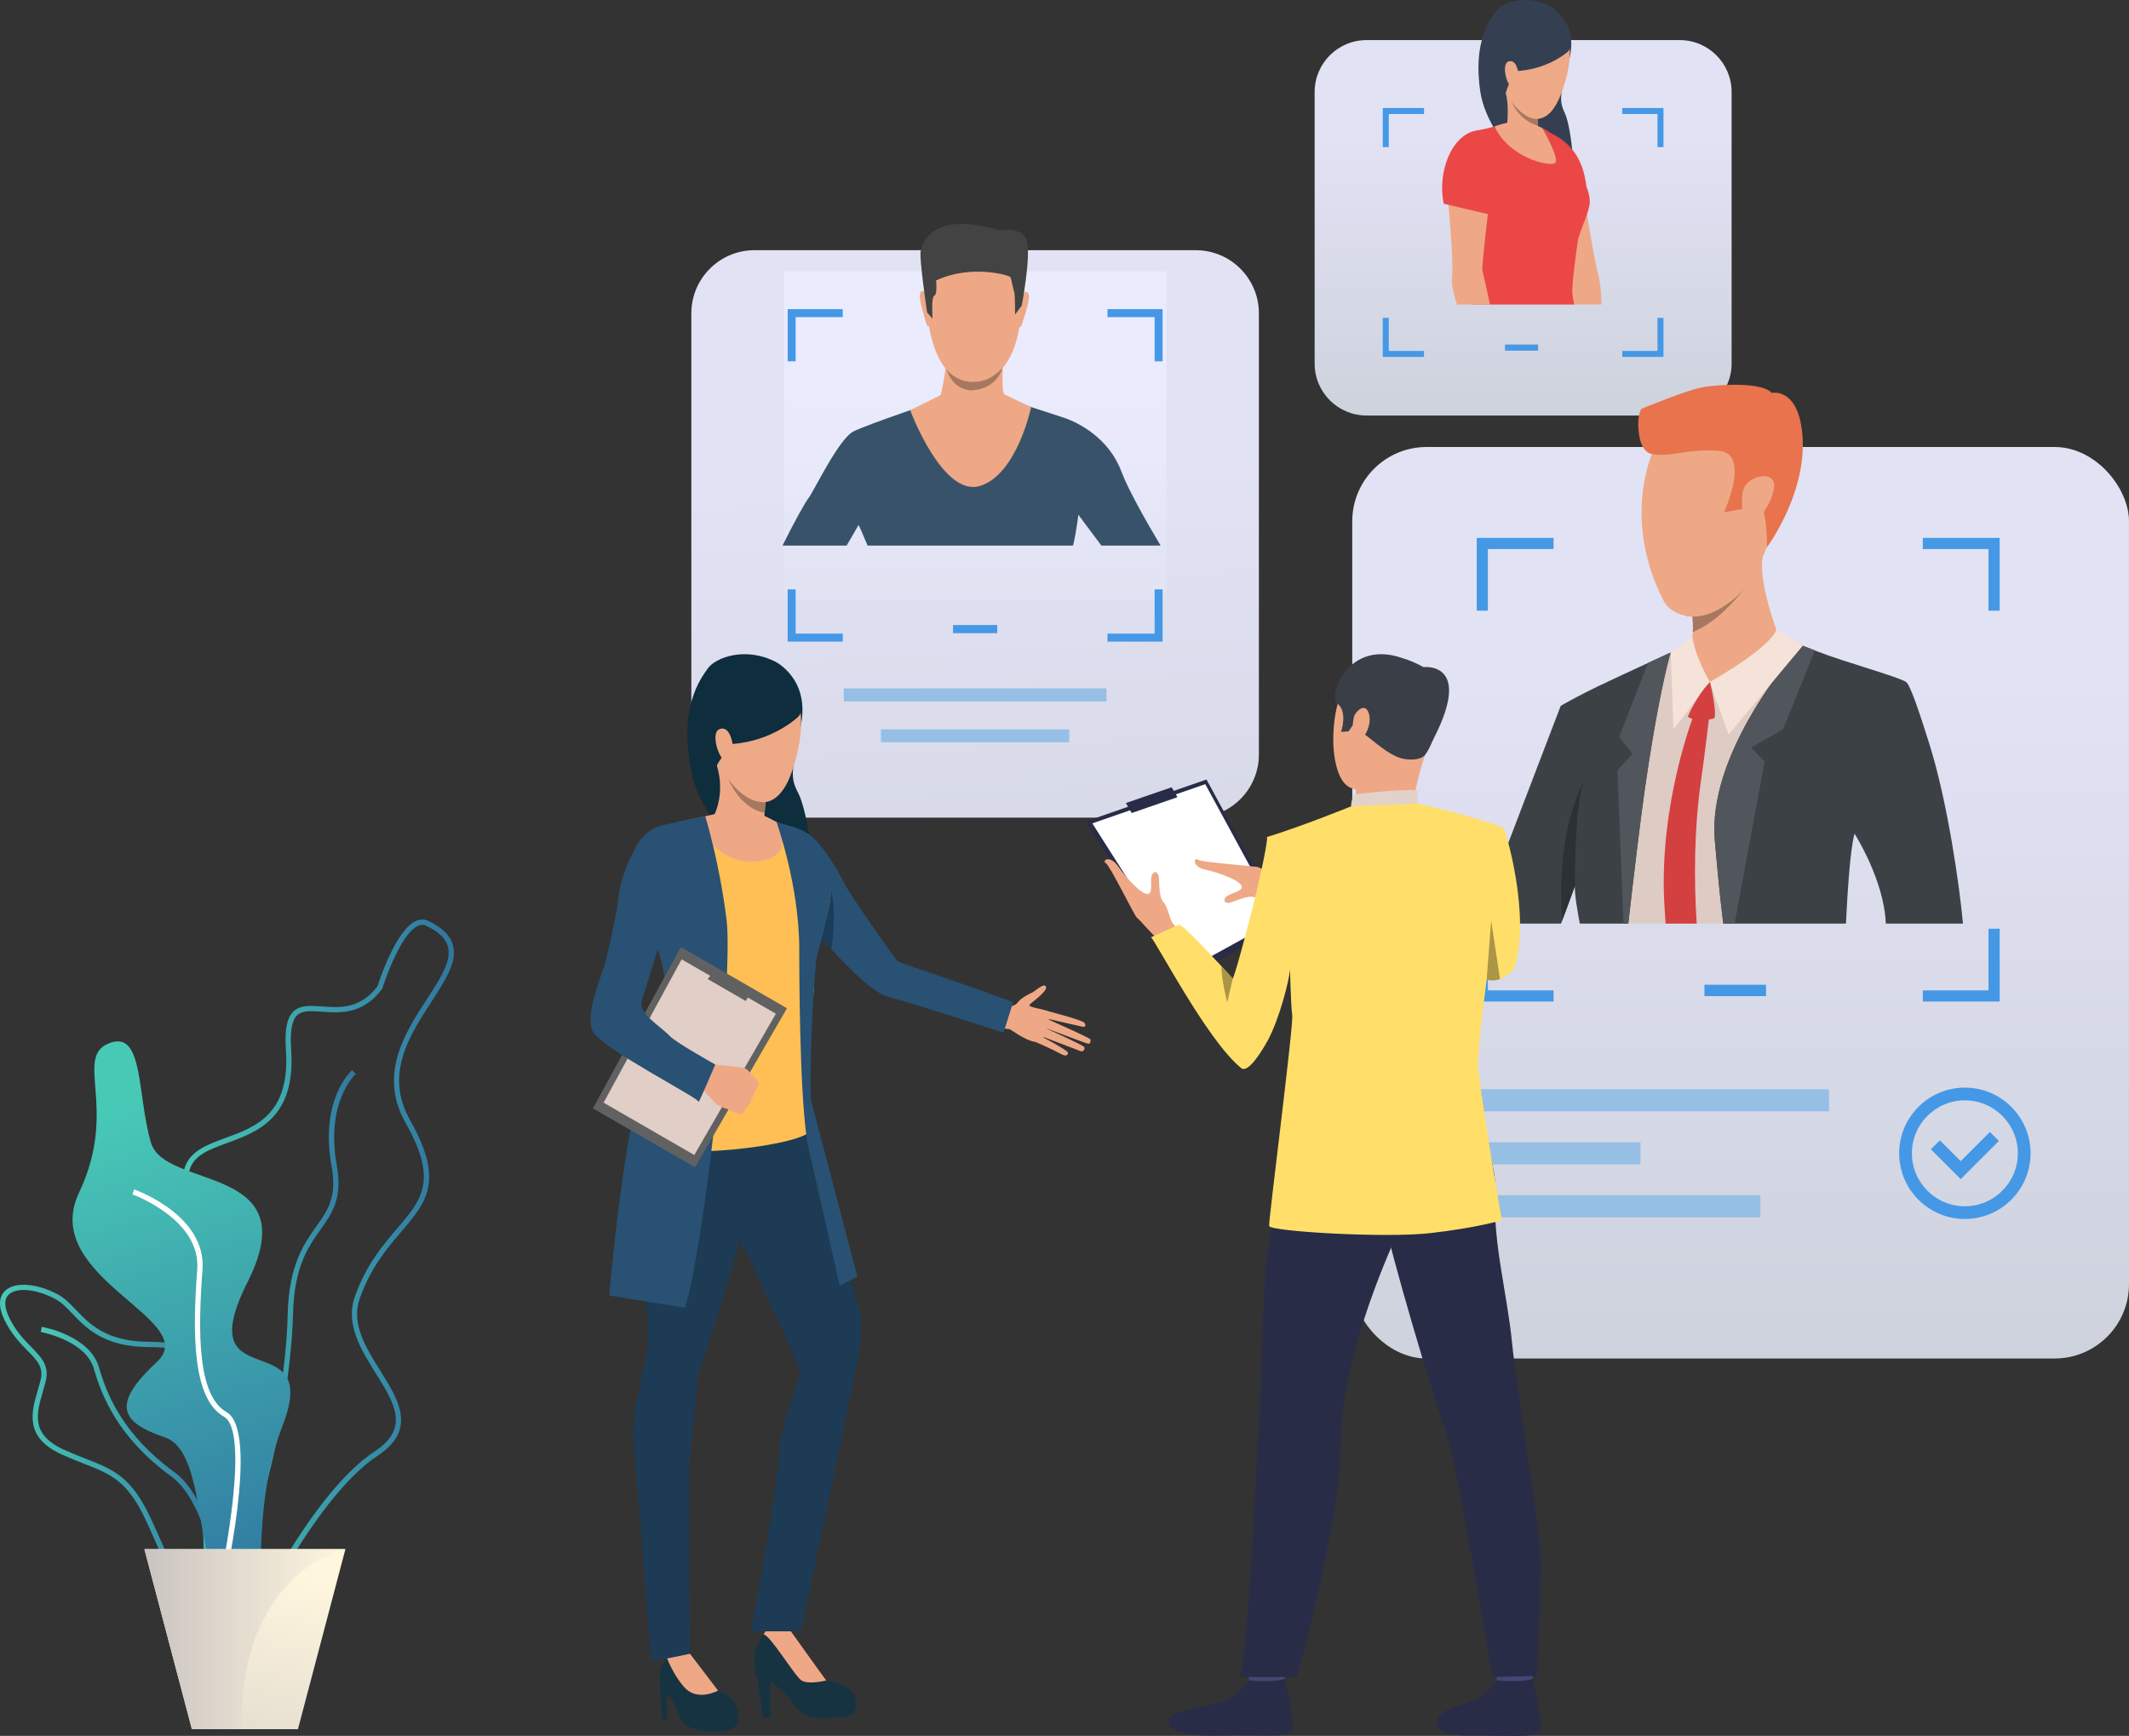 <svg xmlns="http://www.w3.org/2000/svg" xmlns:xlink="http://www.w3.org/1999/xlink" id="_&#x421;&#x43B;&#x43E;&#x439;_1" viewBox="0 0 1978.67 1613.7"><rect x="0" y="0" width="1978.67" height="1613.7" fill="#333333" stroke="none"/><defs><linearGradient id="linear-gradient" x1="943.94" y1="1179.14" x2="902.75" y2="432.58" gradientUnits="userSpaceOnUse"><stop offset="0" stop-color="#d1d7e0"></stop><stop offset="1" stop-color="#ebebff"></stop></linearGradient><linearGradient id="linear-gradient-2" x1="1617.72" y1="1387.28" x2="1617.72" y2="618.68" xlink:href="#linear-gradient"></linearGradient><linearGradient id="linear-gradient-3" x1="906.27" y1="912.65" x2="906.27" y2="350.65" xlink:href="#linear-gradient"></linearGradient><linearGradient id="linear-gradient-4" x1="-4211" y1="1234.48" x2="-4083.61" y2="1234.48" gradientTransform="translate(-3880.43) rotate(-180) scale(1 -1)" gradientUnits="userSpaceOnUse"><stop offset="0" stop-color="#3076a1"></stop><stop offset="1" stop-color="#48c9b6"></stop></linearGradient><linearGradient id="linear-gradient-5" x1="-4112.02" y1="1339.64" x2="-3880.43" y2="1339.64" xlink:href="#linear-gradient-4"></linearGradient><linearGradient id="linear-gradient-6" x1="-4092.23" y1="1373.31" x2="-3918.4" y2="1373.31" xlink:href="#linear-gradient-4"></linearGradient><linearGradient id="linear-gradient-7" x1="-4302.34" y1="1196.74" x2="-4041.32" y2="1196.74" xlink:href="#linear-gradient-4"></linearGradient><linearGradient id="linear-gradient-8" x1="266.49" y1="1481.67" x2="114.51" y2="1025.74" gradientTransform="matrix(1, 0, 0, 1, 0, 0)" xlink:href="#linear-gradient-4"></linearGradient><linearGradient id="linear-gradient-9" x1="148.91" y1="1779.43" x2="224.89" y2="1451.85" gradientUnits="userSpaceOnUse"><stop offset="0" stop-color="#c9c4c1"></stop><stop offset="1" stop-color="#fff6de"></stop></linearGradient><linearGradient id="linear-gradient-10" x1="114.68" y1="1523.8" x2="301.48" y2="1523.8" gradientTransform="translate(19.53)" xlink:href="#linear-gradient-9"></linearGradient><linearGradient id="linear-gradient-11" x1="1415.58" y1="437.52" x2="1415.58" y2="120.94" xlink:href="#linear-gradient"></linearGradient></defs><path d="M701.2,232.59h410.13c32.38,0,58.67,26.29,58.67,58.67v410.12c0,32.38-26.29,58.67-58.67,58.67h-410.13c-32.38,0-58.67-26.29-58.67-58.67V291.26c0-32.38,26.29-58.67,58.67-58.67Z" fill="url(#linear-gradient)" opacity=".95"></path><rect x="784.16" y="639.97" width="244.21" height="12.06" fill="#96bfe6"></rect><rect x="818.75" y="677.98" width="175.03" height="12.06" fill="#96bfe6"></rect><rect x="1256.77" y="415.53" width="721.89" height="847.34" rx="69.12" ry="69.12" fill="url(#linear-gradient-2)" opacity=".95"></rect><rect x="1584.09" y="915.41" width="57.26" height="10.6" fill="#4598e6"></rect><g><rect x="1366.71" y="1012.57" width="333.16" height="20.53" fill="#96bfe6"></rect><rect x="1366.71" y="1111.14" width="269.41" height="20.53" fill="#96bfe6"></rect><rect x="1366.71" y="1061.86" width="157.94" height="20.53" fill="#96bfe6"></rect></g><path d="M1787.04,500.03v10.37h61.05v57.3h10.37v-67.67h-71.42Zm-414.59,67.67h10.37v-57.3h61.05v-10.37h-71.42v67.67Zm475.64,295.66v57.32h-61.05v10.37h71.42v-67.69h-10.37Zm-465.27,0h-10.37v67.69h71.42v-10.37h-61.05v-57.32Z" fill="#4598e6"></path><g><path d="M1826.13,1133.18c-33.67,0-61.06-27.39-61.06-61.06s27.39-61.06,61.06-61.06,61.06,27.39,61.06,61.06-27.39,61.06-61.06,61.06Zm0-110.3c-27.15,0-49.24,22.09-49.24,49.24s22.09,49.24,49.24,49.24,49.24-22.09,49.24-49.24-22.09-49.24-49.24-49.24Z" fill="#4598e6"></path><polygon points="1822.24 1096.15 1794.5 1068.41 1802.86 1060.06 1822.24 1079.44 1849.41 1052.27 1857.77 1060.62 1822.24 1096.15" fill="#4598e6"></polygon></g><rect x="728.5" y="252.31" width="355.53" height="305.04" fill="url(#linear-gradient-3)" opacity=".95"></rect><g><path d="M1042.07,438.01c-11.71-30.97-39.84-45.2-53.12-49.63-4.73-1.57-13.17-4.33-22.07-7.21-16.04-5.18-33.56-10.82-33.56-10.82h-55.33s-19.16,6.42-39.52,13.56c0,.02-.02,.02-.02,.02-18.76,6.58-38.51,13.75-45.18,17.1-13.91,6.94-37.31,56.59-42.04,62.28-2.44,2.93-13.3,22.27-23.98,43.87h59.61c6.3-10.82,11.15-19.21,11.15-19.21,0,0,3.77,8.27,8.34,19.21h190.97c3.02-12.7,4.9-28.71,4.9-28.71,0,0,10.23,13.91,21.39,28.71h55.04c-13.38-22.46-30-51.69-36.59-69.17Z" fill="#385369"></path><path d="M912.24,218.3s43.27,6.82,36.68,74.51c-6.59,67.69-44.77,62.15-47.33,62.08-2.55-.07-38.33,1.23-41.12-81.42,0,0-1.22-61.12,51.77-55.17Z" fill="#eea886"></path><path d="M949.59,273.69s4.74-5.06,6.48,.06c1.74,5.12-6.46,27.97-6.76,29.04,0,0-.87,1.99-2,.89-1.14-1.09,2.28-30,2.28-30Z" fill="#eea886"></path><path d="M861.64,272.84s-4.64-5.15-6.48-.06c-1.84,5.09,5.85,28.09,6.2,29.17,0,0,.83,2,1.98,.93,1.16-1.07-1.7-30.04-1.7-30.04Z" fill="#eea886"></path><path d="M949.57,284.08l-6.19,8.28s.17-18.16-.82-21c-.99-2.85-2.51-11.54-3.35-13.59-.83-2.05-37.15-12.23-69.24,2.97,0,0,1.41,13.05-1.66,14.22-3.07,1.16-1.57,21.26-1.57,21.26l-5.09-5.75s-7.79-52.08-5.87-57.51c1.92-5.43,8.06-38.06,73.88-18.69,0,0,20.52-4.35,24.64,9.82,4.12,14.17-4.73,59.99-4.73,59.99Z" fill="#434343"></path><path d="M938.68,369.14c-.02-.06-5.55-2.73-5.55-2.73-2.7-6.03-.69-31.46-.69-31.46,0,0-55.11-14.03-53.53-3.3,1.57,10.72-4.75,35.64-4.75,35.64l-28.27,14.04s30.12,80.88,64.74,70.44c34.62-10.43,47.69-73.36,47.69-73.36l-19.63-9.28Z" fill="#eea886"></path><path d="M879.7,343.57s8.88,11.46,24.29,11.46c10.14,0,17.41-2.84,27.51-12.69,0,0-4.38,18.7-27.44,20.44,0,0-16.73,2.13-24.36-19.21Z" fill="#a77860"></path></g><g><path d="M720.62,615.12s31.79,15.55,23.93,57.86c-7.86,42.31-11.34,48.01-2.55,64.54,8.79,16.53,19.17,87.05,11.25,100.42-7.91,13.37-97.96-58.74-110.44-119.23-12.49-60.5,7.91-87.4,15.12-97.43,7.21-10.02,34.61-20.4,62.68-6.16Z" fill="#0e2d3d"></path><path d="M708.62,1596.99h7.21v-33.98s14.13,9.42,23,22.45c8.87,13.03,21.06,11.92,39.63,11.09,18.57-.83,17.74-8.31,16.07-18.84-1.66-10.53-20.51-13.86-26.61-15.52-6.1-1.66-19.94-25.51-24.39-31.32-6.07-7.92-9.28-15.52-9.28-15.52,0,0-3.46-14.13-20.65,0-17.18,14.13-12.19,41.29-10.25,43.79,1.94,2.49,5.27,37.86,5.27,37.86Z" fill="#163342"></path><path d="M744.92,1562.18c6.37,4.16,23,0,23,0-4.71-6.1-33.67-46.83-33.67-46.83-17.6-10.25-24.55,3.86-24.55,3.86,7.18,2.19,28.85,38.82,35.22,42.98Z" fill="#eea886"></path><path d="M930.23,935.26s11.54,2.21,15.48-3.21c3.35-4.61,11.01-8.15,13.37-9.24,3.15-1.46,11.16-9.56,13.04-5.6,1.88,3.96-12.55,13.98-15.16,16.69-2.61,2.71,14.15,3.9,17.05,6.54,2.89,2.63-.67,30.28-12.07,28.13-11.41-2.15-22.18-11.98-24.26-11.96-2.08,.02-8.36-1.24-8.36-1.24l.92-20.09Z" fill="#eea886"></path><path d="M971.46,939.29s34.49,8.91,36.29,11.43c1.8,2.52,1.21,4.36-2.05,3.66-3.26-.7-33.57-7.65-33.57-7.65,0,0,39.05,17.41,40.98,19.15,1.13,1.02,.19,4.65-1.59,4.44-1.78-.21-41.47-15.25-41.47-15.25,0,0,36.43,16.32,37.61,18.25,1.03,1.69-.66,4.81-3.45,3.79-2.78-1.02-37.45-14.26-37.45-14.26,0,0,25.77,13.54,25.8,15.77,.02,1.36-.65,4.54-7.19,.83-6.54-3.7-22.89-10.82-22.89-10.82l8.98-29.34Z" fill="#eea886"></path><path d="M615.25,1599.31h4.43v-24.94s7.89,8.11,11.49,20.03c3.6,11.92,16.5,15.45,36.18,14.9,19.68-.55,19.95-8.32,18.29-19.96-1.66-11.64-18.29-17.74-18.29-17.74-7.48-6.65-26.05-34.23-26.05-34.23,0,0-11.92-3.19-21.27,4.36-9.35,7.55-6.44,24.6-6.17,29.03,.28,4.43,1.39,28.54,1.39,28.54Z" fill="#163342"></path><path d="M628.83,1005.14s-23.45,30.48-29.81,66.65c-6.36,36.17,3.76,157.55,3.48,175.43-.28,17.88-16.91,62.36-13.58,96.03,3.33,33.67,16.45,201.26,16.45,201.26l35.93-7.13s-2.08-170.85,0-184.99c2.08-14.13,6.25-65.65,7.08-71.47,.83-5.82,52.78-158.64,52.78-184.71s-15.8-133.6-72.33-91.06Z" fill="#1d3b54"></path><path d="M746.62,1017.05s38.52,147.02,43.09,167.39c4.57,20.37,11.2,37.17,11.2,45.82,0,20.07-7.46,52.29-7.46,52.29l-48.92,233.95h-46.59s25.96-140.36,26.66-167.8c.7-27.51,21.87-66.57,17.72-78.21-4.16-11.64-66.93-145.91-66.93-145.91,0,0-47.53-150.21,71.22-107.53Z" fill="#1d3b54"></path><path d="M667.35,1571.6l-26.05-34.23-21.27,4.36s5.72,15.32,16.06,26.84c12.24,13.65,31.26,3.02,31.26,3.02Z" fill="#eea886"></path><path d="M730.71,767.21s15.88,1.5,27.88,14.36c12,12.86,23.26,33.36,26.41,40.22,3.14,6.86,47.2,70.41,49.49,71.84,2.29,1.43,24.43,8.83,39.11,13.77,22.64,7.62,68.04,24.12,68.04,24.12l-9.01,28.54s-85.35-27.93-106.73-33.2c-26.14-6.44-86.31-83.64-86.31-83.64,0,0-44.86-52.57-8.86-76Z" fill="#285173"></path><path d="M702.99,756.07s20.57,9.71,27.72,11.14c7.14,1.43,34.86,37.43,39.72,50.57,4.86,13.14,0,32.86-10,56-10,23.14-.57,30.86-5.14,54-4.57,23.14-3.1,109.73-2.24,122.58,.86,12.86-133.74,32.35-160.31,8.92,0,0,17.99-78.03,39.29-100.3,4.61-4.82,4.12-36.91,.98-44.91-3.14-8-38.57-67.72-38.57-67.72,0,0-2.6-60.57,12.86-72.57,13.43-10.43,50.03-14.15,56.6-16.43,6.57-2.29,25.69-3.28,39.12-1.28Z" fill="#ffbf55"></path><path d="M712.81,732.33s-.61,5.66-1.32,13.32c-.27,3.03-.57,6.37-.85,9.8-.82,10.26-1.47,21.28-1.08,26.91,0,0-21.38,21.43-45.69-25,0,0,10.22-19.15,2.52-45.21-7.7-26.08,46.41,20.18,46.41,20.18Z" fill="#eea886"></path><path d="M772.65,882.32s5.15-34.23-.33-55.04c0,0,0,17.9-9.81,43.31l10.14,11.73Z" fill="#183c59"></path><path d="M647.45,760.65s14.7,43.43,55.08,40.24c40.37-3.2,19.14-36.67,19.14-36.67,0,0-10.06-5.77-12.89-6.31-2.83-.54-44.64-1.07-44.64-1.07l-16.69,3.82Z" fill="#eea886"></path><path d="M721.67,764.21s21.15,58.49,21.15,118.11,1.7,156.73,9.09,187.4c7.38,30.67,28.4,125.51,28.4,125.51l16.47-8.52s-39.6-151.37-42.59-162.28c-2.99-10.92,2.27-126.22,5.11-135.88,2.84-9.66,14.92-52.63,13.04-64.55-2.37-15.03-16.43-37.27-39.15-56.39l-11.51-3.4Z" fill="#285173"></path><path d="M655.43,758.82s13.14,42.08,19.8,95.98c6.66,53.9-20.44,304.08-38.62,360.87l-70.42-11.36s15.16-176.84,35.74-209.02c20.58-32.18,27.13-60.66,4.91-127.83-22.21-67.17,9.74-100.44,9.74-100.44,0,0,32.68-7.51,38.85-8.21Z" fill="#285173"></path><polygon points="731.4 937.28 646.01 1085.18 551.09 1030.38 632.77 880.34 731.4 937.28" fill="#616161"></polygon><polygon points="721.11 942.37 645.27 1073.72 560.97 1025.05 633.51 891.8 721.11 942.37" fill="#e0cec7"></polygon><polygon points="693.13 930.57 698.45 921.35 664.37 901.68 657.72 910.13 693.13 930.57" fill="#616161"></polygon><path d="M689.06,1035.51s-3.88,.02-5.58-.8c0,0-2.98-1.73-5.18-2.83-.7-.35-1.31-.63-1.73-.78-1.74-.6-5.74-1.4-9.52-4.03-3.77-2.62-17.14-18.1-17.14-18.1l6.31-9.6,4.63-9.83s28.07,1.81,31.87,3.85c.37,.2,.73,.41,1.05,.64,3.05,2.03,4.46,4.83,5.94,6.08,.54,.46,5.6,5.42,5.42,7.53-.24,2.93-1.6,4.86-3.36,5.82,0,0-.73,5.71-3.54,8.38,0,0-.5,5.29-4.95,7.61,0,0-1.11,5.31-4.23,6.08Z" fill="#eea886"></path><path d="M631.2,767.21s-25.93-7.43-40.79,21.14c-14.86,28.57-14.78,40.76-16.77,54.72-1.88,13.17-10.34,49.14-11.2,52.86-.86,3.71-20.03,48.01-11.24,63.49,8.84,15.56,98.58,61.37,98.01,64.79-.57,3.43,15.54-34.63,15.54-34.63,0,0-36.32-20.24-42.26-26.47-9.66-10.12-30.04-21.03-25.85-33.59,4.92-14.75,19.69-64.52,23.12-71.81,3.43-7.29,33.29-81.21,11.43-90.5Z" fill="#285173"></path><path d="M716.01,619.82s46.16,14.51,21.1,94.17c-25.06,79.66-88.11-9.23-81.51-57.77,6.59-48.54,60.41-36.4,60.41-36.4Z" fill="#eea987"></path><path d="M741.83,666.3s-22.94,22.51-61.33,25.32c0,0-14.75,17.3-15.89,24.09,0,0-34.25-58.38,7.85-93.38,42.1-35,84.84,29.54,69.36,43.96Z" fill="#0e2d3d"></path><path d="M680.96,693.21c-.3-5.8-3.87-18.99-12.49-15.3s.53,30.56,6.24,28.91c0,0,6.95,.11,6.24-13.61Z" fill="#eea987"></path><path d="M711.49,745.65c-.27,3.03-.57,6.37-.85,9.8,0,0-20.38-1.21-33.99-31.52,.89,1.32,15.82,23.25,34.84,21.73Z" fill="#a77860"></path></g><g><path d="M205.99,1474.18c29.6-20.82,64.24-165.88,66.31-252.29,1.06-44.26,14.14-62.7,25.68-78.97,11.03-15.55,20.56-28.98,15.01-59.82-10.61-58.93,17.28-84.37,17.57-84.62l-3.23-3.68c-1.24,1.09-30.29,27.33-19.16,89.17,5.19,28.81-3.36,40.86-14.19,56.12-11.36,16.01-25.49,35.93-26.59,81.69-2.22,92.73-37.63,229.7-64.23,248.4l2.82,4Z" fill="url(#linear-gradient-4)"></path><path d="M143.95,1431.86c-2.8-6.33-5.69-12.88-8.96-19.79-16.91-35.69-31.89-41.57-56.7-51.31-6.06-2.38-12.94-5.08-20.48-8.47-35.55-15.98-28.67-39.52-22.59-60.29,.85-2.91,1.7-5.8,2.43-8.67,3.13-12.22-2.88-18.35-11.97-27.62-6.76-6.9-15.17-15.48-21.65-29.03-7.1-14.83-3.48-22.79,.8-26.85,9.02-8.55,29.81-6.97,49.44,3.75,6.1,3.33,11.12,8.59,16.44,14.15,12.52,13.11,28.09,29.42,67.49,29.6,22.46,.11,34.77,3.21,41.14,10.37,7.23,8.12,5.87,20.29,3.98,37.13-.65,5.82-1.39,12.42-1.84,19.56-2.68,42.55,22.44,73.24,22.69,73.54,15.01,17.87,33.49,54.94,25.51,77.76-3.34,9.57-10.82,15.58-22.23,17.89-4.54,.92-8.7,1.36-12.52,1.36-27.55,0-37.64-22.85-50.97-53.07Zm-92.03-223.99c-17.53-9.57-36.33-11.5-43.73-4.49-5.62,5.33-2.97,14.46,.24,21.18,6.13,12.82,13.89,20.74,20.73,27.72,9.51,9.71,17.03,17.38,13.22,32.26-.75,2.92-1.61,5.87-2.47,8.83-6.05,20.69-11.76,40.22,19.9,54.45,7.44,3.34,14.25,6.02,20.26,8.38,25.05,9.83,41.6,16.33,59.34,53.77,3.3,6.97,6.2,13.55,9.01,19.91,15.31,34.71,24.56,55.66,58.04,48.89,9.6-1.94,15.85-6.89,18.58-14.71,7.03-20.11-9.79-55.31-24.65-73-1.09-1.3-26.62-32.43-23.82-76.99,.46-7.25,1.2-13.91,1.86-19.79,1.75-15.58,3.01-26.83-2.77-33.33-5.28-5.94-16.85-8.63-37.5-8.73-41.47-.19-57.85-17.34-71-31.11-5.26-5.51-9.81-10.27-15.24-13.24h0Z" fill="url(#linear-gradient-5)"></path><path d="M206.9,1513.19l4.89-.26c-.24-4.59-6.41-112.85-49.88-144.54-47.69-34.76-62.73-72.12-69.89-97.19-8.44-29.55-51.39-37.44-53.21-37.76l-.85,4.82c.42,.07,41.76,7.69,49.35,34.29,7.36,25.77,22.8,64.15,71.71,99.8,41.61,30.33,47.81,139.74,47.87,140.84Z" fill="url(#linear-gradient-6)"></path><path d="M198.63,1537.54c-10.23-5.09-9.86-25.57-9.3-56.57,.71-39.17,1.68-92.82-18.83-142.17-21.78-52.42-2.36-67.74,16.43-82.56,21.04-16.59,40.92-32.27,2.77-103.02-17.52-32.49-23.08-54.47-17.5-69.17,5.51-14.52,20.98-20.18,37.35-26.18,28.26-10.34,60.3-22.07,56.16-81.89-1.27-18.34,.89-29.62,6.79-35.49,6.41-6.38,15.85-5.69,26.78-4.89,16.52,1.21,35.23,2.58,51.52-18.69,1.69-5.31,17.28-52.74,35.92-60.86,3.91-1.71,7.75-1.68,11.4,.06h0c12.87,6.15,20.34,13.45,22.83,22.32,4.34,15.41-6.95,32.8-20.03,52.93-20.54,31.63-43.83,67.49-19.68,110.16,31.93,56.42,15.07,76.16-8.28,103.48-13.37,15.65-28.53,33.4-38.66,62.34-8.15,23.28,5.75,45.47,19.2,66.93,16.86,26.92,34.3,54.76-2.41,78.92-60.71,39.94-120.66,170.31-121.26,171.62l-.25,.54-.47,.37c-11.18,8.77-19.33,12.95-25.46,12.95-1.85,0-3.52-.38-5.04-1.14Zm149.78-188.44c32.72-21.52,18-45.02,.96-72.23-13.4-21.4-28.6-45.65-19.67-71.15,10.44-29.8,25.91-47.92,39.56-63.9,22.87-26.77,37.98-44.46,7.74-97.89-25.61-45.25-.41-84.06,19.84-115.23,12.43-19.13,23.16-35.66,19.42-48.93-2.09-7.43-8.71-13.71-20.23-19.23h0c-2.35-1.12-4.75-1.12-7.33,0-17.3,7.53-33.17,57.74-33.33,58.25l-.13,.41-.26,.34c-17.96,23.74-39.07,22.19-56.04,20.95-10.14-.74-18.14-1.33-22.97,3.48-4.75,4.73-6.5,15.1-5.36,31.68,4.39,63.49-30.96,76.43-59.36,86.82-15.96,5.84-29.74,10.88-34.46,23.32-5.04,13.27,.44,33.96,17.24,65.11,40.1,74.37,17.66,92.07-4.05,109.18-18.16,14.32-35.3,27.84-14.94,76.83,20.9,50.29,19.92,104.53,19.2,144.13-.49,27.04-.88,48.39,6.58,52.1,4.37,2.17,12.72-1.5,24.83-10.92,4.85-10.55,62.27-133.33,122.77-173.13Z" fill="url(#linear-gradient-7)"></path><path d="M102.81,969.3c30.9-10.59,24.48,48.95,37.53,93.01,13.05,44.06,145.23,19.22,89.75,129.55-55.48,110.33,70.17,36.9,32.64,133.17-37.53,96.28-3.26,199.25-44.06,173.06-40.8-26.19-22.92-147.43-65.35-161.84-42.43-14.41-49.35-31.21-7.34-70.37,42.01-39.16-110.07-78.04-72.54-157.13,37.53-79.08-6.32-127.22,29.37-139.46Z" fill="url(#linear-gradient-8)"></path><path d="M204.45,1491.77c3.89-16.48,37.07-161.53,6.11-179.06-27.29-15.45-26.62-75.56-22.36-132.31,3.77-50.24-60.76-73.72-63.51-74.7l-1.64,4.61c.64,.23,63.75,23.21,60.26,69.72-4.37,58.29-4.84,120.14,24.83,136.94,23.51,13.31,1.86,129.88-8.46,173.68l4.77,1.12Z" fill="#fff"></path><polygon points="321.02 1440.12 276.9 1607.48 178.33 1607.48 134.21 1440.12 321.02 1440.12" fill="url(#linear-gradient-9)"></polygon><path d="M321.02,1440.12s-97.11,18.23-97.11,167.35h-45.58l-44.11-167.35h186.8Z" fill="url(#linear-gradient-10)"></path></g><path d="M1270.04,37.26h291.06c26.62,0,48.23,21.61,48.23,48.23v252.55c0,26.62-21.61,48.23-48.23,48.23h-291.06c-26.62,0-48.23-21.61-48.23-48.23V85.5c0-26.62,21.61-48.23,48.23-48.23Z" fill="url(#linear-gradient-11)" opacity=".95"></path><rect x="1398.74" y="320.27" width="30.74" height="5.69" fill="#4598e6"></rect><g><path d="M1441.9,6.7s24.76,13.6,16.9,47.04c-7.86,33.44-10.85,37.85-4.46,51.36,6.39,13.51,12,70.13,5.19,80.49-6.81,10.36-75.89-50.52-83.56-99.23-7.68-48.71,9.6-69.39,15.73-77.11,6.13-7.72,28.36-14.96,50.2-2.54Z" fill="#344052"></path><path d="M1488.4,283.05h-26.51c-1.28-13.08-2.47-22.18-2.22-23.53,.39-2.22-26.38-72.45-28.88-78.26-2.52-5.79-12.33-21.37-13.61-36.04-1.3-14.67,17.83-20.59,17.83-20.59,25.82,4.62,34.56,40.34,34.56,40.34,0,0,10.84,72.42,16.32,92.8,1.41,5.22,2.17,14.46,2.51,25.28Z" fill="#eea886"></path><path d="M1475.05,182.42l-39.48,16.65s-36.29-90.06-5.87-80c30.33,10.02,43.97,28.87,45.35,63.36Z" fill="#eb4747"></path><path d="M1466.26,224.82c-1.15,8.94-5.87,40.61-4.82,49.17,.18,1.41,.76,4.66,1.64,9.07h-95.2c2.53-9.04,4.84-17.04,6.23-21.69,4.62-15.33,.2-19.44-2.14-31.71-.91-4.8-4.11-13.92-7.59-24.23-1.17-3.44-2.37-7.03-3.52-10.63-4.19-12.98-6.13-26.25-7.33-33.98-5.74-36.62,22.42-40.14,22.42-40.14,10.47-1.93,28.75-7.58,28.75-7.58l28.64,5.96s2.73,1.02,6.7,3.96c0,0,.02,0,.02,.02,1.91,1.41,4.12,3.26,6.44,5.65,3.13,3.21,9.36,12.41,15.58,22.52,1.9,3.1,3.81,6.28,5.61,9.41,5.82,10.08,9.96,18.2,9.83,27.37-.11,9.02-10.11,27.89-11.26,36.83Z" fill="#eb4747"></path><path d="M1433.34,119.07s17.94,30.66,11.27,32.95c-6.67,2.29-41.84-5.45-55.58-34.42,0,0,23.08-10.49,44.31,1.47Z" fill="#eea886"></path><path d="M1430.77,133.07s-15.94,6.74-30.37-15.46c0,0,3.88-25.21-4.32-39.79-8.2-14.58,35.84,17.48,35.84,17.48,0,0-.71,3.01-1.45,7.44-.38,2.27-.77,4.91-1.06,7.72-.25,2.34-.44,4.79-.52,7.23-.18,5.67,.22,11.3,1.89,15.37Z" fill="#eea886"></path><path d="M1391.2,167.42c-3.28,16.88-26.82,38.02-26.82,38.02-1.16-3.45-2.36-7.03-3.52-10.62,16.24-10.36,30.34-27.39,30.34-27.39Z" fill="#393d63"></path><path d="M1385.29,180.85c-1.49,6.15-8.36,68.44-7.61,70.57,.44,1.22,3.76,15.63,7.09,31.64h-30.73c-3.15-10.32-5.01-18.89-4.56-23.74,1.96-21.01-5.16-87.99-5.16-87.99,0,0-6.38-40.52,27.24-45.58,0,0,19.86,2.61,21.06,17.28,1.2,14.68-5.84,31.69-7.33,37.82Z" fill="#eea886"></path><path d="M1341.84,189.45l41.72,9.75s33.1-64.26,3.29-76c-31.42-12.37-52.55,31.2-45.01,66.25Z" fill="#eb4747"></path><path d="M1438.04,10.26s36.26,13.31,13.28,75.88c-22.98,62.58-69.9-10.68-62.81-49.13,7.09-38.45,49.54-26.75,49.54-26.75Z" fill="#eea987"></path><path d="M1456.88,48.3s-19.14,17.08-49.85,17.88c0,0-7.18,17.5-8.34,22.87,0,0-30.34-52.1,4.54-78.42,34.89-26.32,66.53,26.75,53.65,37.67Z" fill="#344052"></path><path d="M1411.18,69.93c-.02-4.63-2.37-15.29-9.38-12.67-7.01,2.62-.73,24.39,3.89,23.29,0,0,5.54,.35,5.49-10.62Z" fill="#eea987"></path><path d="M1428.93,116.63c-17.04-4.71-23.63-20.96-23.83-21.5,13.86,17.91,24.31,15.33,24.31,15.33-.25,2.34-.27,3.79-.48,6.16Z" fill="#a77860"></path></g><path d="M1507.69,100.42v5.57h32.77v30.76h5.57v-36.33h-38.34Zm-222.56,36.33h5.57v-30.76h32.77v-5.57h-38.34v36.33Zm255.33,158.72v30.77h-32.77v5.57h38.34v-36.34h-5.57Zm-249.77,0h-5.57v36.34h38.34v-5.57h-32.77v-30.77Z" fill="#4598e6"></path><rect x="885.74" y="581.03" width="41.05" height="7.6" fill="#4598e6"></rect><path d="M1029.3,287.38v7.43h43.78v41.09h7.43v-48.52h-51.21Zm-297.27,48.52h7.44v-41.09h43.78v-7.43h-51.21v48.52Zm341.05,212v41.1h-43.78v7.43h51.21v-48.54h-7.43Zm-333.61,0h-7.44v48.54h51.21v-7.43h-43.78v-41.1Z" fill="#4598e6"></path><g><path d="M1823.32,858.6h-34.72c-.63-1.39-1.15-2.6-1.57-3.57-10.3-24.33-63.41-80.12-63.41-80.12v.12s-.03,.03-.03,.06v.06c-.03,.09-.06,.15-.09,.24-.03,.12-.06,.27-.12,.46-.03,.09-.06,.21-.06,.3-.03,.09-.06,.15-.09,.24-2.18,8.13-12.87,48.63-18.22,82.2h-234.98c-.54-3.11-1.18-6.08-1.9-8.82-2.15-8.34-3.6-16.59-4.53-24.3-.03-.39-.09-.76-.12-1.15-.18-1.42-.33-2.84-.45-4.23-2.02-21.09-.51-37.26-.39-38.9-.66,1.42-5.41,18.83-11.63,40.32-3.42,11.79-7.28,24.81-11.12,37.08h-55.49l69.63-200.89c1.54-1.21,19.61-9.94,32.79-16.23,13.45-6.41,29.68-15.81,44.34-23.85,7.5-4.11,14.57-7.83,20.7-10.64l.94-.42v-.03c10.12-4.62,16.86-7.68,16.86-7.68h.03c.24-.03,1.84-.18,4.38-.42,14.14-1.36,58.03-5.47,72.71-6.32,1.21-.09,2.24-.12,3.02-.15,.66-.03,1.18-.03,1.48,0,1.84,.12,10.91,3.26,22.79,7.8,.45,.15,.91,.33,1.36,.51,.58,.21,1.12,.42,1.69,.63,1.03,.39,2.09,.79,3.14,1.21,2.12,.85,4.32,1.69,6.53,2.57,.76,.3,1.54,.6,2.33,.91,23.78,9.43,51.04,21.12,57.51,25.78,4.29,3.05,17.62,28.17,33.06,59.24,16.62,53.25,36.96,130.08,43.64,167.97Z" fill="#decbc4"></path><path d="M1650.88,585.16c-.63,31.59-61.78,48.87-61.78,48.87,0,0-25.58-32.07-19.47-35.14,2.4-1.21,3.37-5.99,3.67-11.36,.28-5.11-.05-10.75-.35-14.33-.18-2.23-.35-3.67-.35-3.67,0,0,8.74-9.22,19.85-20.2,19.43-19.21,46.13-43.81,46.17-34.02,0,.52-.07,1.14-.23,1.86-4.69,22.03,12.48,68.01,12.48,68.01Z" fill="#eea886"></path><path d="M1627.33,538.87h0c-.12,.19-2.71,4.07-7.14,9.64-9.39,11.81-27.04,31.21-46.88,39,.28-5.11-.05-10.75-.35-14.33-2.03-.05-4.06-.29-6.07-.73,5.44-9.5,13.3-19.47,13.3-19.47l12.28-3.67,34.88-10.44Z" fill="#a77860"></path><path d="M1639.07,515.72c-5.29,11.51-10.31,19.85-11.74,23.16h0c-.93,2.16-3.45,5.67-7.14,9.64-10.08,10.86-28.81,25.18-47.23,24.68-2.03-.05-4.06-.29-6.07-.73-7.44-1.62-16.22-5.08-21.05-14.54-38.15-74.7-10.53-135.79-10.53-135.79,0,0,104.33-29.5,120.65,1.9,11.45,22.03-4.45,64.64-16.88,91.68Z" fill="#eea886"></path><path d="M1535.3,422.13s-9.69-.54-12.08-18.91c-2.37-18.15,2.42-23.18,2.42-23.18,0,0,43.07-18.03,58.54-20.37,15.47-2.34,53.5-4.6,62.41,5.6,0,0,21.66-5.03,27.56,30.92,9.36,57.04-31.9,112.43-31.9,112.43,0,0,.35-37.27-7.87-42.2-8.22-4.94-15.31,6.8-15.31,6.8l-16.81,3.01s25.53-55.13-5.1-57.17c-30.63-2.04-44.32,6.27-61.86,3.07Z" fill="#e8734d"></path><path d="M1619.53,458.37c1.6-16.42,31.29-22.69,29.3-5.48-1.99,17.21-16.61,33.74-23.36,33.16-6.75-.58-7.16-15.17-5.94-27.68Z" fill="#eea886"></path><path d="M1793.31,692.17c-9.67-30.98-18.04-55.49-21.76-58.15-6.5-4.65-58-18.83-82.45-28.41-.79-.3-1.57-.6-2.33-.91-2.21-.88-4.41-1.72-6.53-2.57-1.06-.42-2.12-.82-3.14-1.21-.57-.21-1.12-.42-1.69-.63-.45-.18-.91-.36-1.36-.51-.03,.03-.06,.09-.12,.12-2.18,2.45-13.48,15.29-26.99,34.51-25.27,35.9-58.18,94.08-53.13,147.79,1.63,17.23,3.63,41.98,6.98,69.75,.24,2.21,.51,4.41,.82,6.65h114c1.39-29.07,3.87-67.37,7.62-82.2,.03-.09,.06-.15,.09-.24,0-.09,.03-.21,.06-.3,.03-.15,.09-.3,.12-.46,.03-.09,.06-.15,.09-.24v-.06s.03-.06,.03-.06c0,0,27.59,43.13,29.01,83.56h71.75c-3.51-37.57-14.48-113.27-31.07-166.43Z" fill="#3c4145"></path><path d="M1552.31,607.37s-8.61,28.65-19.73,100.19v.03c-.39,2.39-.76,4.84-1.15,7.34-.03,.27-.09,.57-.12,.88-.27,1.63-.51,3.33-.76,5.02-.03,.21-.06,.39-.09,.6-.18,1.12-.36,2.27-.51,3.44-.42,2.81-.85,5.71-1.27,8.64-4.17,29.19-9.73,75.59-15.38,125.09h-45.06c-2.45-13.75-4.74-26.26-4.56-34.85-.09,.18-.15,.39-.21,.58-3.6,9.97-7.56,20.82-11.58,31.37-.36,.97-.72,1.93-1.09,2.9h-77.67l77.37-202.4c1.54-1.21,21.46-11.94,34.63-18.19,13.75-6.56,31.13-14.63,46.54-21.73,7.37-3.42,14.3-6.59,20.16-9.28l.48,.36Z" fill="#3c4145"></path><path d="M1657.1,678.15l-29.77,16.8,12.72,12.97-27.92,150.69h-10.52c-3.87-30.46-6.08-57.81-7.8-76.4-7.77-83.05,75.1-176.71,80.24-182.42,3.99,1.51,8.28,3.17,12.72,4.93l-29.68,73.44Z" fill="#51565c"></path><path d="M1552.77,606.58s-11.12,36.3-24.06,126.93c-4.17,29.16-9.76,75.59-15.41,125.09h-4.38l-5.77-142.38,14.17-15.35-12.6-15.75,26.96-68.85c7.37-3.42,14.3-6.59,20.16-9.28l.94-.42Z" fill="#51565c"></path><path d="M1675.55,600.14l-24.67-14.98s-.69,13.53-61.78,48.87l17.35,48.87,69.1-82.75Z" fill="#f5e2d9"></path><path d="M1572.85,591.97s.96,14.6,16.25,42.05l-33.86,44.14-2.47-71.59,20.08-14.6Z" fill="#f5e2d9"></path><path d="M1589.19,634.02s6.56,26.25,4.2,33.6c0,0-14.43,5.25-24.8-1.31,0,0,7.35-18.37,20.6-32.28Z" fill="#d44040"></path><path d="M1581.24,723.27c-6.92,47.15-6.92,94.84-4.35,135.33h-28.92c-.39-5.71-.76-11.67-1.12-17.89-5.38-93.36,27.62-176.77,27.62-176.77l14.72-3.69s-4.74,41.25-7.95,63.01Z" fill="#d44040"></path><path d="M1464.61,781.44c-1.1,22.4-.94,42.29-.94,42.29h0c0,.12-.03,.73-.08,1.73-.05-.38-.09-.75-.14-1.12-3.58,9.97-7.56,20.81-11.56,31.36-.93-12.23-1.17-23.62-.9-34.18,1.61-62.81,21.36-95.74,21.36-95.74-4.53,10.95-6.7,34.43-7.74,55.66Z" fill="#2d3133"></path></g><g><polygon points="1194.27 858.87 1101.86 909.67 1009.06 763.63 1121.3 724.64 1194.27 858.87" fill="#292c47"></polygon><polygon points="1188.41 854.49 1101.99 901.99 1015.2 765.42 1120.17 728.96 1188.41 854.49" fill="#fff"></polygon><path d="M1220.06,828.95s-16.08-7.69-23.14-11.71c-7.06-4.02-25.22-9.54-26.69-10.85-1.47-1.31-53.83-4.54-57.01-7.28-3.18-2.74-6.26,6.42,7.31,9.4,13.57,2.97,32.46,10.24,33.49,15.55,1.03,5.3-13.94,6.56-15.46,10.93-1.52,4.37,.43,3.39,2.57,4.33,2.15,.94,17.81-7.74,24.7-5.28,6.89,2.46,17.42-.95,22.7,.86,5.28,1.81,30.95,10.45,30.95,10.45l.58-16.38Z" fill="#eea886"></path><path d="M1097.36,891.35s-13.51-12.16-20.05-17.25c-6.54-5.09-18.81-20.05-20.62-20.92-1.81-.87-25.24-48.96-29.06-50.89-3.82-1.93,3.61-8.4,11.7,3.23,8.09,11.63,22.29,26.6,27.69,25.51,5.4-1.09,.75-15.69,4.28-18.82,3.53-3.13,3.36-.92,5.08,.74,1.72,1.66-.36,19.8,4.65,25.33,5,5.53,5.89,16.78,9.65,21.05,3.76,4.27,21.89,25.1,21.89,25.1l-15.21,6.93Z" fill="#eea886"></path><path d="M1388.36,1541.37s2.92,20.29,3.29,23.33c.37,3.05,32.52-1.79,32.52-1.79l2.6-24.15s-34.39-.25-38.41,2.61Z" fill="#424773"></path><path d="M1391.31,1562.13s-10.19,12.23-20.04,17.55c-9.85,5.33-25.34,7.44-31.16,12.96-4.2,3.98-15.32,21.12,25.6,20.78,40.92-.35,60.65,2.42,65.03-4.15,4.38-6.57-6.34-48.51-6.34-48.51,0,0-9.69,3.49-33.09,1.37Z" fill="#292c47"></path><path d="M1158,1541.37s2.92,20.29,3.29,23.33c.37,3.05,32.52-1.79,32.52-1.79l2.6-24.15s-34.39-.25-38.41,2.61Z" fill="#424773"></path><path d="M1160.95,1562.13s-10.19,12.23-20.04,17.55c-9.85,5.33-46.11,9.71-51.93,15.22-4.21,3.98-11.2,20.01,46.38,18.51,40.9-1.07,60.65,2.42,65.03-4.15,4.38-6.57-6.34-48.51-6.34-48.51,0,0-9.13,3.72-33.09,1.37Z" fill="#292c47"></path><path d="M1361.74,1020.05s30.21,48,27.96,91.38c-2.25,43.39,10.95,90.75,15.49,136.07,5.06,50.53,25.76,170.14,26.51,197.17,.75,27.03-3.21,113.33-3.21,113.33l-41.44,.95s-34.81-209.11-43.82-230.45c-9.01-21.34-53.72-173.45-55.22-190.52-1.5-17.07,73.74-117.93,73.74-117.93Z" fill="#292c47"></path><path d="M1202.71,1026.56s-22.77,118.91-25.77,145.46c-3,26.55-5.01,128.5-6.51,145.1s-10.02,217.17-18.03,241.83h52.98s40.67-145.81,40.67-214.8,31.42-149.98,51.71-195.5c20.28-45.52,66.71-46.6,79.18-131.05,0,0-157.35-17.83-174.23,8.96Z" fill="#292c47"></path><path d="M1311.33,616.53s-40.55-15.15-59.24,15.72-16.89,92.66,3.54,100.26c20.44,7.6,51.14,3.62,61.6-15.69,10.46-19.31,19.91-47.23,19.46-65.89-.45-18.66-14.72-29.01-25.36-34.39Z" fill="#eea886"></path><path d="M1260.03,733.92s1.69,10.95-1.1,16.34c-2.79,5.39,52.53,5.53,52.53,5.53,0,0,4.49-29.33,13-54.12,8.51-24.78-64.43,32.24-64.43,32.24Z" fill="#eea886"></path><path d="M1324.46,701.68s-3.82,6.3-19.4,3.85c-15.59-2.44-34.6-23.18-41.11-25.46-6.51-2.28-6.57-6.1-6.57-6.1l-4.07,5.95-6.91,.44s6.3-18.55-3.21-26.11c-9.51-7.57,9.87-60.04,59.85-42.57,0,0,38.39,10.58,36.99,32.42-1.4,21.83-6.99,46.7-15.58,57.58Z" fill="#3a3f47"></path><path d="M1255.64,749.61s.18-10.3,4.85-11.29c4.67-.99,51.55-5.5,57.29-3.24v12s-11.04,6.8-62.13,2.53Z" fill="#e2d2ca"></path><path d="M1258.42,666.04c.88-3.66,10.19-14.13,13.75-2.92,3.57,11.21-5.39,26.28-10.38,24.99-4.99-1.29-5.59-12.78-3.37-22.07Z" fill="#eea886"></path><path d="M1069.58,871.36s.05-.01,.08,0c-.32,.14-.37,.15-.08,0Z" fill="#323657"></path><path d="M1395.82,1134.39s-24.87,7.32-67.27,12c-42.4,4.67-148.35-1.69-149.02-6.7-.67-5.01,22.79-186.54,21.46-195.89-1.33-9.35-2.05-42.66-2.05-42.66-.52,9.13-9.82,46.41-21.05,66.73-4.06,7.34-17.66,30.36-24.22,25.12-31.74-25.34-80.89-120.84-84.01-121.65,2.62-1.14,23.29-10.66,26.19-11.62,2.54-.85,25.44,23.4,39.31,38.43,6.19,6.7,10.58,11.57,10.58,11.57,4.01-9.01,18.6-65.8,23.13-85.45,10.23-44.32,8.66-46.17,8.66-46.17,31.02-9.38,78.11-28.48,78.11-28.48l62.13-2.53s57.02,12.55,79.48,22.7c2.13,.96,2.14,50.87,7.99,63.96l-18.62,39.28s-10.75,77.81-12.99,112.42c-1.03,15.88,22.18,148.96,22.18,148.96Z" fill="#ffdf69"></path><path d="M1407.82,898.53c-1.62,5.24-8.99,9.66-13.77,11.6-3.06,1.24-6.49,1.64-9.95,1l-2.43-.45h0s-42.58-7.9-42.58-7.9c0,0-9.32-107.29,58.17-133,1.78,.58,25.47,80.71,10.57,128.75Z" fill="#ffdf69"></path><path d="M1394.05,910.12h0c-3.06,1.24-6.49,1.64-9.95,1l-2.43-.45h0s4.2-54.83,4.2-54.83l8.18,54.28Z" fill="#ab9546"></path><path d="M1145.75,909.72l-5.2,22.04s-5.65-22.11-5.38-33.6c6.19,6.7,10.58,11.57,10.58,11.57Z" fill="#ab9546"></path><path d="M1322.87,620.17s53.14-6.66,.9,82.11l-.9-82.11Z" fill="#3a3f47"></path><polygon points="1051.78 755.8 1046.38 746.52 1088.92 731.84 1094.32 741.07 1051.78 755.8" fill="#292c47"></polygon></g></svg>